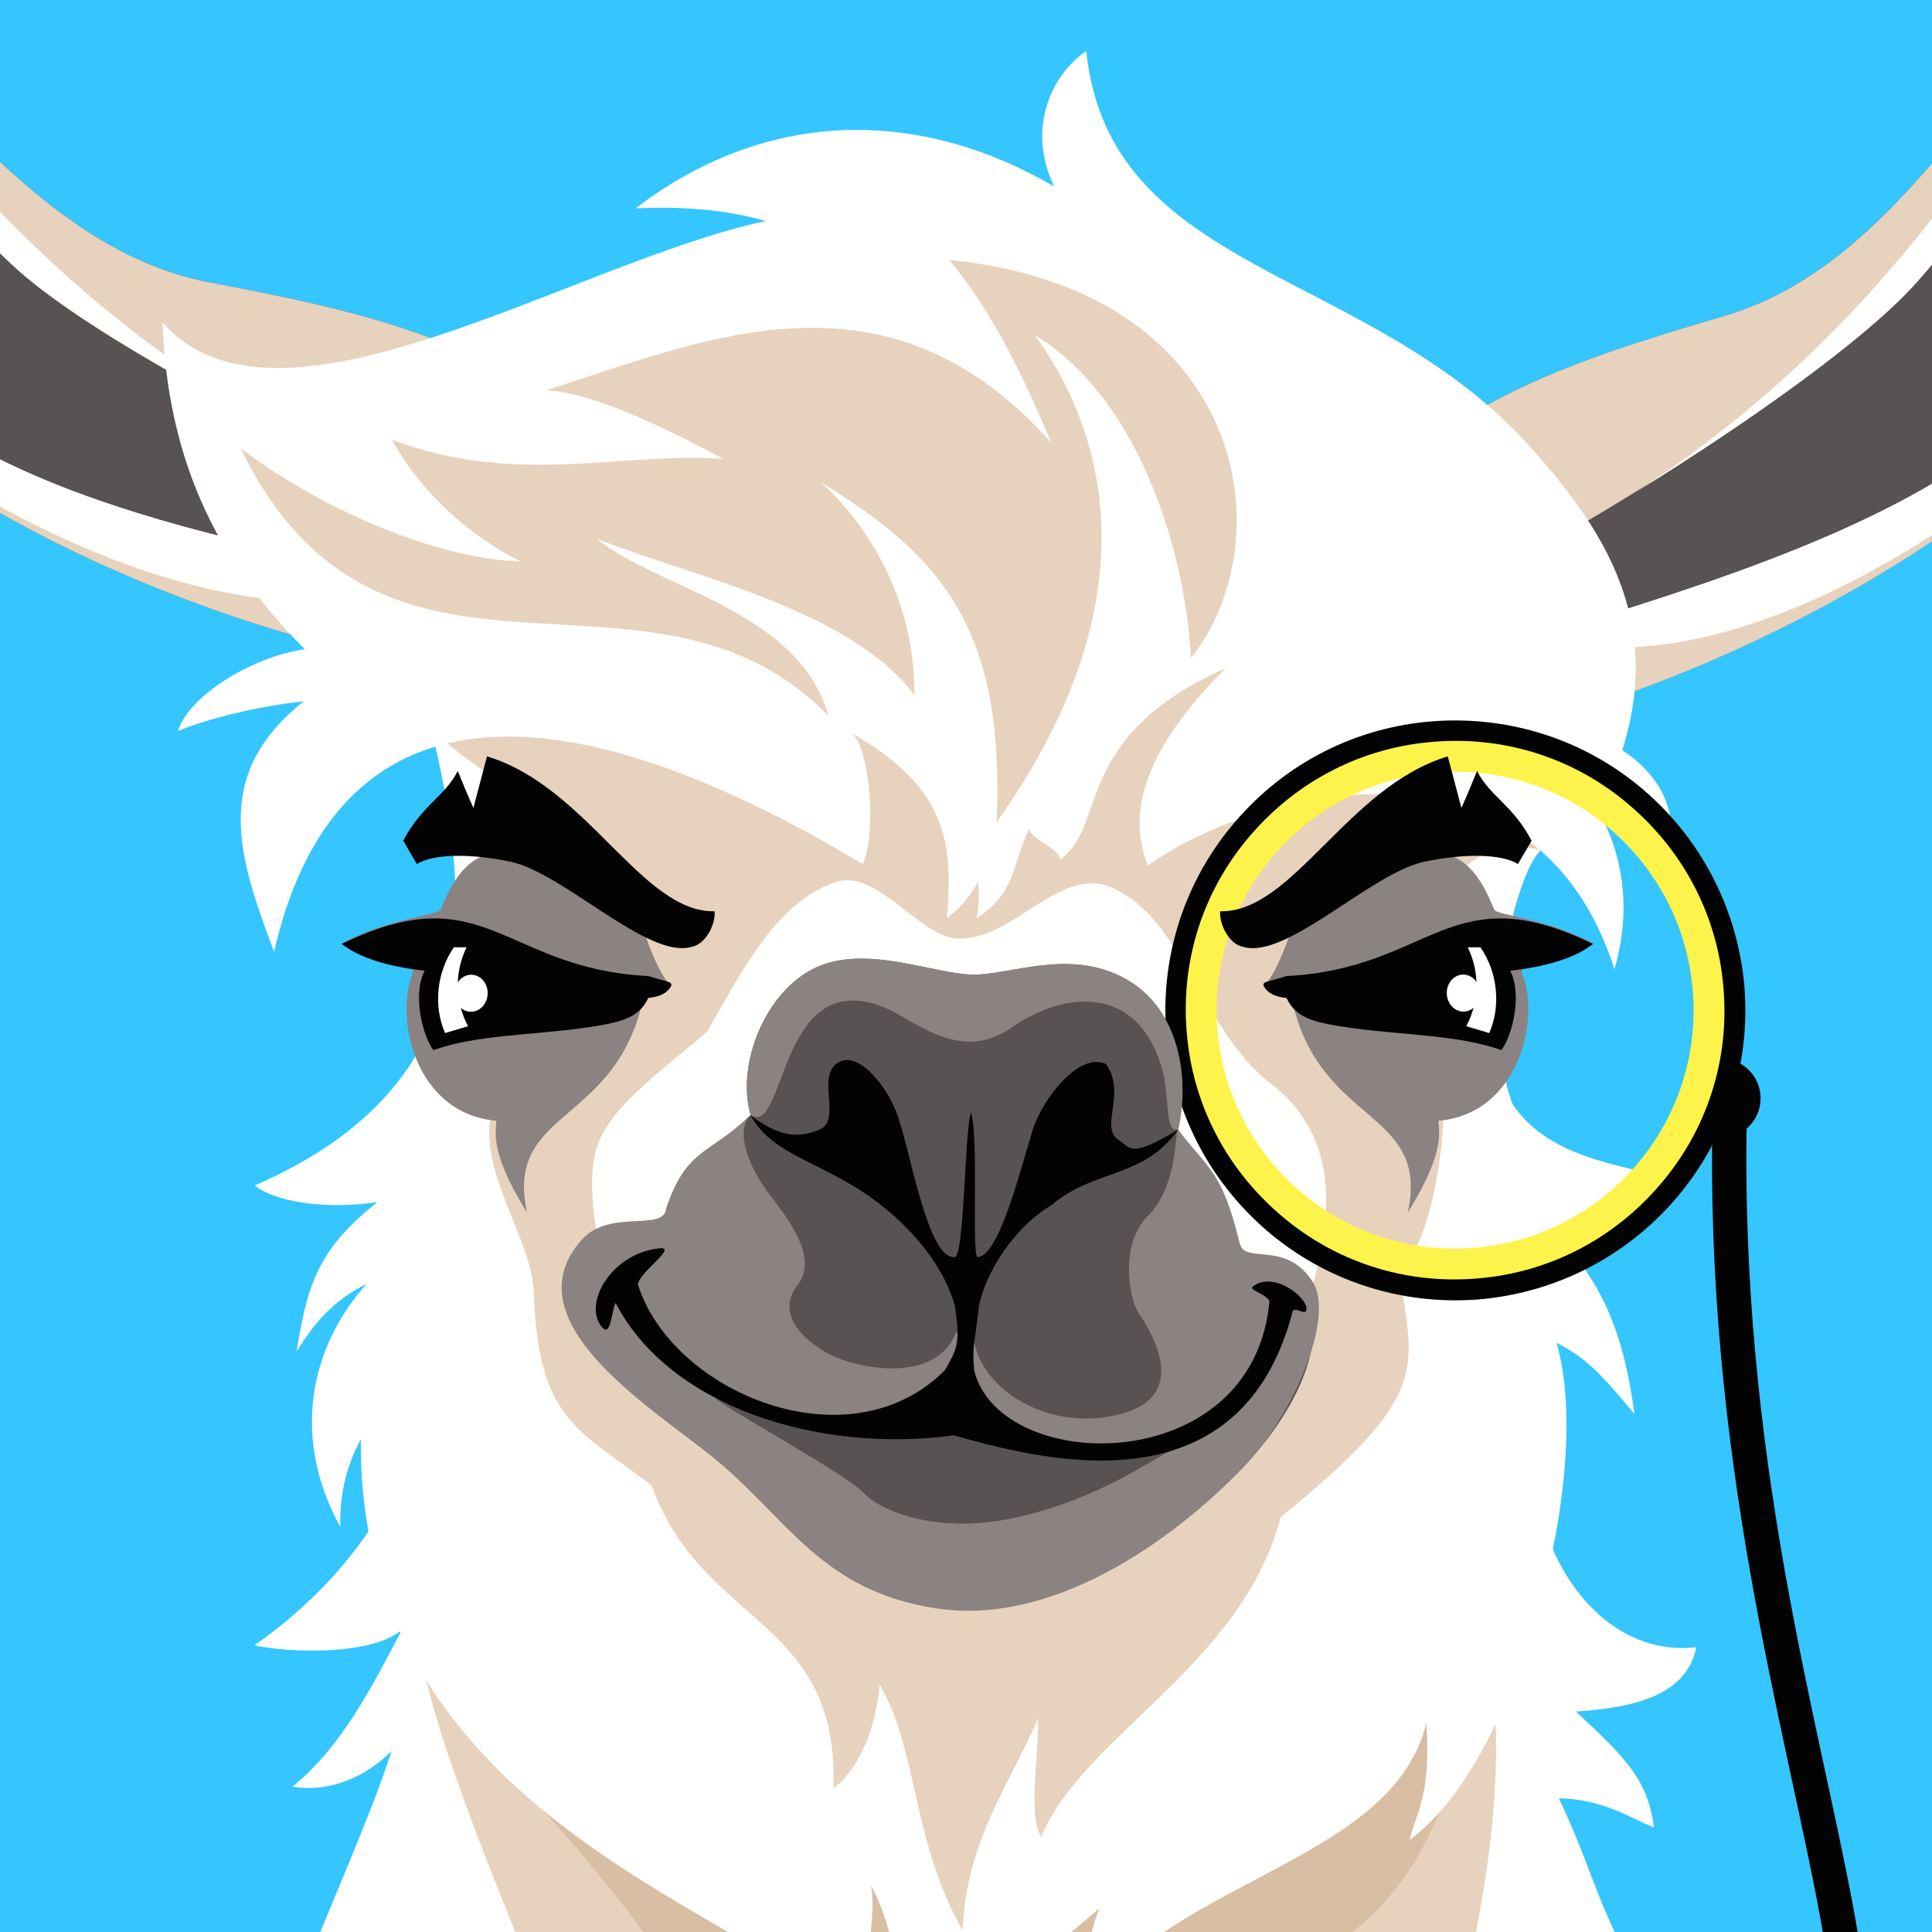 <svg width="512" height="512" viewBox="0 0 512 512" fill="none" xmlns="http://www.w3.org/2000/svg">
<rect x="0" y="0" width="512" height="512" fill="#333333" stroke="none"/>
<g clip-path="url(#clip0_244_4980)">
<rect width="512" height="512" fill="#36C6FF"/>
<path fill-rule="evenodd" clip-rule="evenodd" d="M324.288 201.223C336.554 173.857 354.76 152.945 367.026 125.58C393.882 104.152 415.445 95.891 456.892 83.757C509.443 68.396 529.714 2.434 551.922 15.213C572.452 26.96 588.204 63.49 564.576 95.891C524.549 150.751 407.569 208.451 324.288 201.223Z" fill="#585252"/>
<path fill-rule="evenodd" clip-rule="evenodd" d="M367.026 125.58C393.882 104.152 415.445 95.891 456.892 83.757C509.443 68.396 529.714 2.434 551.922 15.213C572.452 26.96 588.204 63.49 564.576 95.891C524.549 150.88 407.698 208.451 324.288 201.223C383.682 163.788 524.808 155.14 559.798 80.142C571.936 54.197 567.546 37.803 553.343 29.541C541.593 22.571 532.167 47.484 508.022 74.721C477.938 108.67 355.922 179.278 350.37 169.081C342.494 165.596 375.031 129.194 367.026 125.58Z" fill="#E6D2BD"/>
<path fill-rule="evenodd" clip-rule="evenodd" d="M559.798 21.151C575.938 36.641 586.138 68.654 564.575 95.89C534.362 133.583 459.344 184.442 407.568 168.693C468.641 149.847 536.944 129.194 559.798 80.142C571.935 54.196 567.545 37.803 553.342 29.541C541.592 22.571 532.167 47.484 508.022 74.721C494.981 89.436 464.638 111.122 434.037 130.098C519.384 74.204 534.104 7.984 554.891 18.053C556.441 18.828 558.119 19.86 559.798 21.151Z" fill="#FFFFFD"/>
<path fill-rule="evenodd" clip-rule="evenodd" d="M198.915 178.762C183.937 152.687 163.924 133.583 149.075 107.637C120.282 88.92 98.074 82.853 55.594 74.85C1.752 64.652 -24.846 0.885 -45.763 15.729C-65.002 29.412 -77.139 67.234 -50.411 97.31C-5.22 148.169 116.667 194.123 198.915 178.762Z" fill="#585252"/>
<path fill-rule="evenodd" clip-rule="evenodd" d="M149.075 107.637C120.282 88.92 98.074 82.853 55.594 74.85C1.752 64.652 -24.846 0.885 -45.763 15.729C-65.002 29.412 -77.139 67.234 -50.411 97.31C-5.22 148.169 116.667 194.123 198.915 178.762C136.163 147.266 -5.22 152.429 -47.183 81.175C-61.774 56.52 -59.062 39.868 -45.634 30.187C-34.53 22.184 -22.909 45.935 3.818 70.719C37.001 101.57 165.344 160.045 169.863 149.331C177.352 145.071 141.457 112.026 149.075 107.637Z" fill="#E6D2BD"/>
<path fill-rule="evenodd" clip-rule="evenodd" d="M-52.994 22.442C-67.456 39.481 -74.428 72.397 -50.154 97.31C-16.454 131.905 63.341 174.89 113.309 153.978C50.558 141.457 -19.424 127.645 -47.055 81.304C-61.774 56.649 -59.063 39.997 -45.764 30.316C-34.66 22.313 -22.91 46.064 3.817 70.719C18.279 84.015 50.687 102.603 83.096 118.351C-7.545 71.236 -28.72 6.823 -48.475 18.957C-49.895 19.86 -51.445 21.022 -52.994 22.442Z" fill="#FFFFFD"/>
<path fill-rule="evenodd" clip-rule="evenodd" d="M405.116 377.551C303.242 362.319 216.475 383.747 114.472 368.644C106.079 399.495 89.681 420.277 67.473 436.025C76.77 438.091 99.107 438.736 106.596 431.766C98.591 446.998 90.585 462.875 77.544 473.46C87.745 475.267 97.558 470.362 103.755 464.037C95.492 490.37 71.734 537.614 55.207 592.733C59.468 587.311 69.668 577.759 74.704 575.436C68.764 603.963 63.858 700.408 59.468 725.45H449.403C442.301 687.112 433.909 568.723 433.651 552.201C438.428 554.395 449.145 557.751 453.018 558.009C420.481 503.407 425.387 502.633 413.121 476.558C424.742 476.816 431.714 481.592 438.299 484.303C436.749 471.782 430.939 465.973 417.64 453.581C432.747 452.548 446.95 449.45 449.532 436.542C424.871 439.382 404.728 413.436 405.116 377.551Z" fill="#FFFFFD"/>
<path fill-rule="evenodd" clip-rule="evenodd" d="M112.277 406.723C100.011 429.571 128.804 491.273 148.172 541.099C150.883 534 153.207 527.546 157.468 521.35C157.339 591.829 226.417 603.059 226.159 629.909C231.969 623.067 236.617 601.123 235.455 591.958C242.169 608.352 237.909 626.811 247.98 643.721C250.562 625.133 263.603 614.806 275.74 603.705C273.932 608.352 267.864 616.742 268.638 624.487C293.171 596.476 322.61 597.509 331.26 560.72C336.554 565.238 334.876 586.537 333.714 592.604C355.147 573.887 365.348 554.008 367.801 520.446C372.965 527.546 377.097 540.841 380.196 549.877C390.009 528.578 407.182 450.354 387.297 421.439C371.932 373.678 112.148 406.853 112.277 406.723Z" fill="#E6D2BD"/>
<path fill-rule="evenodd" clip-rule="evenodd" d="M131.645 465.456C219.703 450.87 307.761 436.283 395.819 421.697C379.034 546.65 329.711 497.469 321.835 559.687C315.637 554.911 311.505 545.23 309.568 532.451C301.176 561.236 266.96 564.334 266.831 590.151C259.471 581.89 255.081 564.592 257.792 548.715C248.238 560.075 249.787 570.272 251.982 585.762C233.647 577.372 218.67 544.068 214.409 528.578C211.052 539.55 197.494 560.591 186.907 563.818C192.459 528.578 158.372 497.34 131.645 465.456Z" fill="#D8BEA3"/>
<path fill-rule="evenodd" clip-rule="evenodd" d="M249.528 131.776C204.725 132.292 106.724 163.272 113.697 190.896C126.996 243.046 126.092 288.741 67.473 314.171C74.445 319.463 89.293 320.238 100.01 318.56C84.516 330.952 81.546 339.858 78.577 358.188C82.838 351.347 87.873 344.764 97.17 340.246C82.063 357.027 77.156 381.036 90.197 404.658C89.939 395.235 92.134 387.877 95.62 381.423C94.587 490.757 220.993 510.636 221.768 537.614C228.482 530.128 232.614 508.7 230.806 499.664C239.586 515.412 236.488 535.162 256.113 552.717C255.21 534.387 276.901 518.123 291.363 505.731C289.297 510.507 286.069 523.415 287.36 531.031C313.054 497.34 369.22 492.822 378 456.55C379.421 476.042 374.902 481.205 373.61 487.53C402.145 467.135 422.675 390.072 412.475 355.865C420.222 359.737 424.224 363.997 433.134 374.711C430.551 355.348 425.516 339.858 411.184 326.176C423.579 328.241 437.524 320.496 444.367 312.493C427.582 308.62 410.022 306.297 400.854 292.614C392.462 270.928 401.242 232.461 408.214 225.361C362.506 157.076 334.23 127.387 249.528 131.776Z" fill="white"/>
<path fill-rule="evenodd" clip-rule="evenodd" d="M249.528 131.776C204.854 132.292 106.724 163.272 113.697 190.896C116.15 200.577 162.116 222.392 163.407 231.428C166.377 254.147 147.267 264.732 136.55 282.287C118.861 302.811 140.682 323.981 141.457 342.569C142.748 376.647 152.948 378.454 172.703 393.686C186.132 431.121 222.543 428.539 220.864 473.976C228.353 468.167 232.227 456.808 233.13 446.481C243.331 463.908 241.523 487.53 255.08 511.54C256.242 487.788 266.701 474.493 275.094 455.517C275.223 467.522 272.382 479.785 275.868 486.885C287.101 459.777 328.936 441.705 339.394 402.077C379.937 369.031 374.514 362.964 370.77 336.631C380.712 329.919 386.264 286.418 379.937 277.124C371.544 255.438 381.228 218.391 408.472 225.361C362.506 157.076 334.229 127.387 249.528 131.776Z" fill="#E6D2BD"/>
<path fill-rule="evenodd" clip-rule="evenodd" d="M294.203 235.043C280.516 229.621 267.992 249.629 253.531 248.725C243.46 248.08 232.356 230.137 221.51 233.752C205.886 238.915 196.719 257.116 187.423 273.38C175.286 283.836 161.212 293.517 157.984 304.619C153.981 318.56 162.245 346.7 166.377 354.316C226.158 359.092 286.456 341.924 346.237 346.7C351.66 328.112 357.729 303.328 336.812 287.192C318.348 273.122 313.441 242.788 294.203 235.043Z" fill="#FFFFFD"/>
<path fill-rule="evenodd" clip-rule="evenodd" d="M177.74 261.246C171.671 254.921 168.572 236.204 161.729 226.91C157.468 221.101 149.721 218.003 141.974 221.101C145.46 221.23 148.043 224.328 150.109 226.265C131.387 224.457 123.769 223.554 116.796 240.98C116.28 242.658 102.593 243.304 90.327 250.145C96.783 254.534 109.953 253.501 109.437 257.761C104.401 269.766 110.082 295.195 131.516 297.002C131.774 298.939 128.933 304.231 139.65 321.27C133.582 293.13 164.57 298.681 170.897 262.279C173.221 260.988 175.674 262.279 177.74 261.246Z" fill="#8B8381"/>
<path fill-rule="evenodd" clip-rule="evenodd" d="M225.642 194.252C251.466 208.968 252.499 223.812 250.95 243.304C254.565 240.593 257.276 237.366 259.213 233.623C259.471 236.85 259.471 240.077 258.826 243.304C269.155 236.85 268.251 228.976 272.77 219.553C272.77 222.263 281.421 225.232 280.905 227.814C293.687 218.907 283.745 195.414 324.805 177.084C302.209 199.803 298.981 215.938 304.146 229.363C335.909 207.161 407.44 192.574 427.841 256.858C433.263 238.399 429.003 221.489 420.223 209.871C429.132 211.678 436.104 217.229 441.914 226.007C445.401 214.131 438.686 204.579 429.906 198.77C440.752 164.692 425.387 140.295 404.858 117.706C362.12 70.719 293.946 72.526 287.877 13.535C279.226 19.344 271.737 33.414 279.355 49.42C241.653 27.476 201.627 29.8 168.443 55.229C181.613 54.584 193.105 55.745 202.918 58.585C151.787 69.428 73.671 120.416 43.07 85.435C44.361 121.191 57.015 148.298 80.773 172.05C66.441 174.115 49.784 184.7 47.202 193.736C56.24 189.863 71.347 186.765 80.514 185.862C56.24 205.095 62.825 226.394 72.638 252.211C86.97 189.605 136.293 173.728 228.612 228.976C232.486 220.585 230.42 197.737 225.642 194.252Z" fill="white"/>
<path fill-rule="evenodd" clip-rule="evenodd" d="M217.507 127.774C249.141 147.137 266.443 166.241 264.119 217.874C301.95 164.692 296.915 120.287 274.319 88.92C299.884 104.023 313.829 142.49 315.637 174.373C340.944 142.361 329.711 76.528 251.595 68.912C263.99 83.757 272.899 103.636 278.58 117.318C234.68 68.008 186.39 90.34 144.814 103.377C159.534 104.41 182 116.415 191.555 121.578C164.311 119.771 136.809 128.936 103.884 116.544C109.436 126.741 120.153 139.65 137.971 148.815C115.117 148.04 84.258 134.486 63.728 118.738C101.302 195.801 172.187 141.07 219.573 189.734C211.697 161.594 174.253 156.043 158.113 142.748C182.388 152.558 225.125 161.207 242.298 184.184C242.556 161.336 232.098 141.07 217.507 127.774Z" fill="#E6D2BD"/>
<path d="M458.441 292.872C453.534 478.365 545.982 580.47 439.719 599.704" stroke="#030303" stroke-width="9.104"/>
<path d="M455.987 301.649C461.834 301.649 466.575 296.91 466.575 291.065C466.575 285.219 461.834 280.48 455.987 280.48C450.14 280.48 445.399 285.219 445.399 291.065C445.399 296.91 450.14 301.649 455.987 301.649Z" fill="#030303"/>
<path fill-rule="evenodd" clip-rule="evenodd" d="M379.68 191.154C400.08 189.605 420.093 196.059 435.588 209.355C451.082 222.651 460.636 241.368 462.315 261.763C463.864 282.158 457.408 302.166 444.109 317.656C430.81 333.146 412.088 342.698 391.687 344.376C371.287 345.925 351.274 339.471 335.779 326.176C320.285 312.88 310.731 294.163 309.052 273.768C307.503 253.372 313.959 233.364 327.258 217.874C340.557 202.255 359.279 192.703 379.68 191.154ZM380.325 199.932C362.249 201.352 345.722 209.742 333.972 223.554C322.222 237.366 316.412 255.05 317.832 272.993C319.252 291.065 327.645 307.587 341.461 319.334C355.276 331.081 372.965 336.889 390.913 335.47C408.989 334.05 425.516 325.659 437.266 311.847C449.016 298.035 454.826 280.351 453.406 262.408C451.985 244.337 443.593 227.814 429.777 216.067C416.091 204.192 398.402 198.512 380.325 199.932Z" fill="#030303"/>
<path fill-rule="evenodd" clip-rule="evenodd" d="M380.067 196.575C399.047 195.026 417.64 201.093 431.972 213.485C446.433 225.877 455.342 243.175 456.763 262.15C458.312 281.125 452.244 299.713 439.848 314.041C427.453 328.499 410.151 337.406 391.171 338.825C372.191 340.374 353.598 334.308 339.266 321.916C324.804 309.524 315.895 292.226 314.475 273.251C312.926 254.276 318.994 235.688 331.389 221.359C343.785 206.902 361.087 197.995 380.067 196.575ZM380.712 204.708C363.927 205.999 348.562 213.873 337.587 226.652C326.612 239.431 321.318 255.825 322.609 272.606C323.901 289.386 331.777 304.747 344.559 315.72C357.342 326.692 373.74 331.984 390.525 330.693C407.311 329.402 422.676 321.528 433.651 308.749C444.626 295.97 449.92 279.576 448.628 262.795C447.337 246.014 439.461 230.653 426.678 219.681C413.896 208.709 397.498 203.417 380.712 204.708Z" fill="#FEF34B"/>
<path fill-rule="evenodd" clip-rule="evenodd" d="M298.335 259.439C283.228 251.049 267.347 258.665 257.275 258.278C246.817 257.89 229.257 250.274 216.087 256.47C202.917 262.666 195.041 281.9 198.914 295.454C188.068 306.039 182 317.785 180.58 335.599C180.063 342.182 169.217 340.246 164.569 350.443C159.146 362.061 178.385 373.033 193.879 385.941C213.117 401.948 217.507 410.725 247.592 415.372C281.033 420.536 314.345 404.529 329.194 389.039C343.397 374.324 351.66 355.736 346.108 346.7C339.136 335.211 328.032 341.924 326.612 336.244C322.092 317.785 320.93 310.169 312.021 299.197C315.249 286.031 312.796 267.572 298.335 259.439Z" fill="#585252"/>
<path fill-rule="evenodd" clip-rule="evenodd" d="M198.913 295.453C188.067 306.038 181.999 304.102 176.576 320.108C176.06 326.692 161.598 320.108 154.11 328.628C134.613 350.572 174.381 374.065 189.875 386.974C209.114 402.98 217.894 421.568 247.978 426.215C281.419 431.378 314.344 404.658 329.193 389.168C343.396 374.453 353.467 349.023 348.044 339.987C341.072 328.499 329.968 335.211 328.547 329.532C324.028 311.073 320.929 310.298 312.02 299.326C311.504 301.649 311.633 314.945 304.144 322.303C296.655 329.79 299.238 344.118 301.691 347.861C304.015 351.476 316.41 369.547 297.043 374.711C277.804 379.874 259.469 367.869 258.049 354.574L253.401 353.025C248.365 366.449 228.352 363.093 220.218 359.092C212.083 354.961 205.757 347.732 211.309 340.633C216.861 333.662 209.63 323.981 203.82 316.365C198.139 308.878 194.782 299.584 198.913 295.453Z" fill="#8B8381"/>
<path fill-rule="evenodd" clip-rule="evenodd" d="M189.23 370.322C193.233 373.807 224.867 391.104 228.87 395.622C233.001 400.14 248.108 407.111 270.187 401.947C292.266 396.784 305.824 386.328 309.955 384.65C313.958 382.843 306.857 383.876 300.788 385.038C294.72 386.199 267.863 384.392 254.951 377.164C253.789 376.518 206.532 379.487 189.23 370.322Z" fill="#585252"/>
<path fill-rule="evenodd" clip-rule="evenodd" d="M298.335 259.439C283.228 251.049 267.347 258.665 257.276 258.278C246.817 257.89 229.257 250.274 216.087 256.47C202.917 262.666 195.041 281.9 198.915 295.454C208.34 301.391 206.145 256.083 233.905 266.797C242.298 270.024 254.048 282.029 267.993 272.348C282.583 262.279 301.305 261.247 307.761 282.545C310.214 290.419 308.406 300.359 312.28 299.326C315.25 286.031 312.796 267.572 298.335 259.439Z" fill="#8B8381"/>
<path fill-rule="evenodd" clip-rule="evenodd" d="M225.512 313.913C212.858 306.555 203.949 304.619 198.913 295.583C206.144 301.004 211.18 301.908 217.248 299.326C222.929 296.874 216.732 286.16 221.38 282.158C226.803 277.382 234.808 287.58 237.52 294.679C241.135 303.844 245.654 333.792 253.014 333.146C255.596 332.759 255.596 300.617 257.275 294.808C259.47 300.359 257.404 333.146 259.082 333.146C264.893 332.888 270.703 308.878 273.673 299.455C276.255 291.194 286.068 278.544 293.169 282.029C298.592 289.903 291.232 298.939 296.526 302.166C299.625 304.102 299.238 307.2 312.279 299.326C302.853 312.493 290.07 309.653 278.708 319.334C267.991 325.788 261.277 337.664 259.47 345.796C258.308 356.252 257.533 357.027 258.178 363.223C265.151 391.105 332.292 391.879 336.424 344.764C335.003 342.44 330.226 341.924 332.421 340.633C338.102 337.019 346.366 343.989 346.237 346.829C346.237 348.894 343.654 346.442 342.621 347.345C328.547 402.077 273.931 386.199 252.755 380.391C216.215 385.296 177.093 372.388 163.148 345.28C162.115 346.958 161.986 354.316 159.662 351.863C154.239 345.925 161.728 332.243 174.639 330.823C180.062 330.177 168.958 337.406 169.087 340.504C178.126 369.031 224.995 388.652 250.431 363.094C253.659 357.414 254.563 355.994 253.014 345.925C249.528 333.533 238.165 321.271 225.512 313.913Z" fill="#030303"/>
<path fill-rule="evenodd" clip-rule="evenodd" d="M171.801 258.665C176.707 260.214 178.257 260.085 177.869 261.247C176.836 263.312 174.512 264.216 171.801 264.474C169.218 270.024 164.183 271.057 154.241 272.477C139.78 274.413 126.222 274.284 114.86 278.286C112.149 274.8 109.179 263.828 112.536 257.245C103.11 256.212 95.234 253.889 90.586 250.145C128.546 231.687 133.324 256.729 171.801 258.665Z" fill="#030303"/>
<path fill-rule="evenodd" clip-rule="evenodd" d="M124.026 271.96C120.54 265.248 120.411 257.761 123.639 251.049H120.282C115.634 257.761 114.859 266.797 117.958 273.767L124.026 271.96Z" fill="white"/>
<path d="M129.232 263.383C129.331 260.676 127.448 258.409 125.025 258.32C122.603 258.231 120.558 260.353 120.458 263.06C120.358 265.767 122.241 268.034 124.664 268.123C127.087 268.213 129.132 266.09 129.232 263.383Z" fill="#FFFFFD"/>
<path fill-rule="evenodd" clip-rule="evenodd" d="M183.291 250.92C187.423 250.145 189.747 244.207 189.36 241.497C170.121 241.884 155.66 208.451 129.062 200.448C127.9 204.966 126.608 209.613 125.446 214.131C124.026 210.904 122.606 207.548 121.315 204.321C117.829 211.162 112.018 213.098 106.854 222.78C108.016 224.845 109.307 226.91 110.469 228.976C114.859 226.265 124.543 226.136 135.13 228.33C149.204 231.17 171.8 254.405 183.291 250.92Z" fill="#030303"/>
<path fill-rule="evenodd" clip-rule="evenodd" d="M335.004 261.246C341.072 254.921 344.171 236.204 351.014 226.91C355.275 221.101 363.022 218.003 370.769 221.101C367.283 221.23 364.701 224.328 362.635 226.265C381.357 224.457 388.975 223.554 395.947 240.98C396.464 242.658 410.15 243.304 422.416 250.145C415.961 254.534 402.791 253.501 403.307 257.761C408.343 269.766 402.661 295.195 381.228 297.002C380.97 298.939 383.81 304.231 373.094 321.27C379.162 293.13 348.174 298.681 341.847 262.279C339.523 260.988 337.07 262.279 335.004 261.246Z" fill="#8B8381"/>
<path fill-rule="evenodd" clip-rule="evenodd" d="M340.944 258.665C336.037 260.214 334.488 260.085 334.875 261.247C335.908 263.312 338.232 264.216 340.944 264.474C343.526 270.024 348.562 271.057 358.504 272.477C372.965 274.413 386.522 274.284 397.884 278.286C400.596 274.8 403.566 263.828 400.209 257.245C409.634 256.212 417.51 253.889 422.159 250.145C384.198 231.687 379.421 256.729 340.944 258.665Z" fill="#030303"/>
<path fill-rule="evenodd" clip-rule="evenodd" d="M388.588 271.96C392.074 265.248 392.203 257.761 388.975 251.049H392.332C396.981 257.761 397.755 266.797 394.656 273.767L388.588 271.96Z" fill="white"/>
<path d="M387.982 268.079C390.405 267.99 392.289 265.723 392.189 263.016C392.089 260.309 390.044 258.187 387.621 258.276C385.198 258.365 383.315 260.632 383.415 263.339C383.515 266.046 385.56 268.168 387.982 268.079Z" fill="#FFFFFD"/>
<path fill-rule="evenodd" clip-rule="evenodd" d="M329.452 250.92C325.32 250.145 322.996 244.207 323.384 241.497C342.622 241.884 357.083 208.451 383.682 200.448C384.844 204.966 386.135 209.613 387.297 214.131C388.717 210.904 390.137 207.548 391.429 204.321C394.915 211.162 400.725 213.098 405.89 222.78C404.728 224.845 403.437 226.91 402.275 228.976C397.885 226.265 388.201 226.136 377.613 228.33C363.539 231.17 340.944 254.405 329.452 250.92Z" fill="#030303"/>
</g>
<defs>
<clipPath id="clip0_244_4980">
<rect width="512" height="512" fill="white"/>
</clipPath>
</defs>
</svg>
